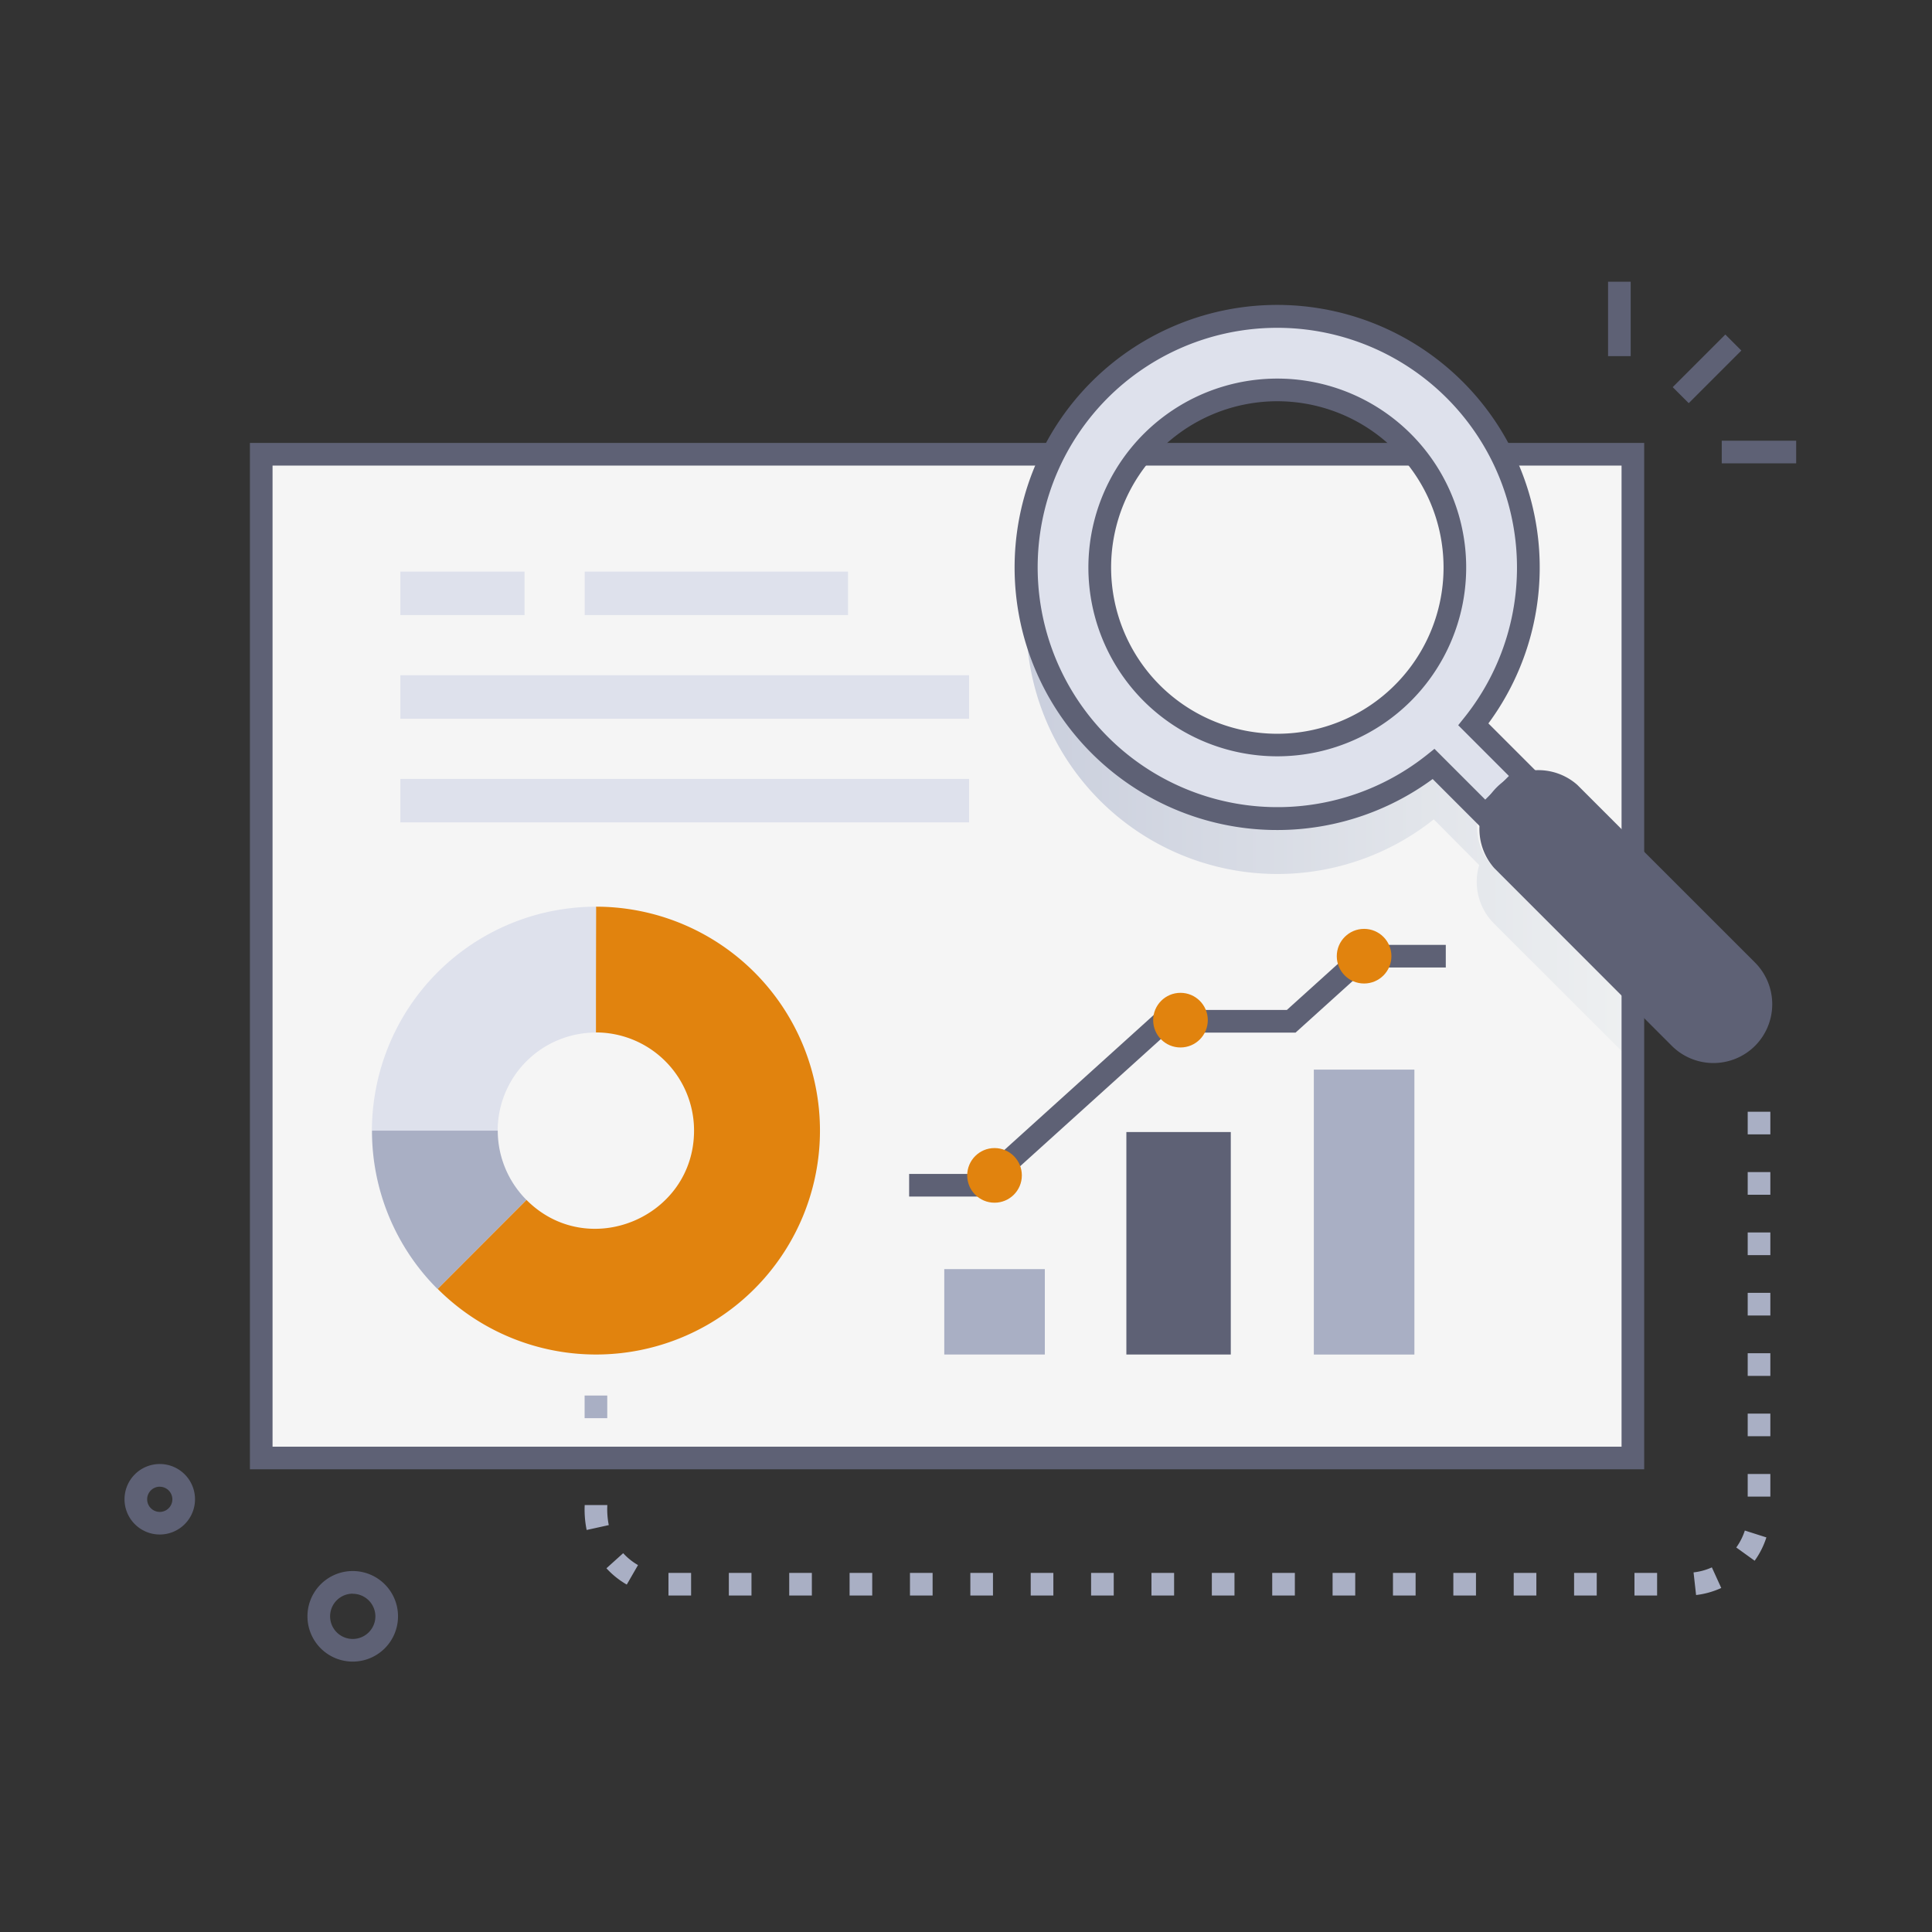 <svg xmlns="http://www.w3.org/2000/svg" xmlns:xlink="http://www.w3.org/1999/xlink" viewBox="0 0 512 512"><rect x="0" y="0" width="512" height="512" fill="#333333" stroke="none"/><defs><style>.cls-1{isolation:isolate;}.cls-2{fill:#f5f5f5;}.cls-3{mix-blend-mode:multiply;fill:url(#linear-gradient);}.cls-4{fill:#5e6175;}.cls-5{fill:#dee1ec;}.cls-6{fill:#a9afc4;}.cls-7{fill:#e1830e;}</style><linearGradient id="linear-gradient" x1="271.95" y1="219.62" x2="432.73" y2="219.62" gradientUnits="userSpaceOnUse"><stop offset="0" stop-color="#cacfdd"/><stop offset="1" stop-color="#eef0f1"/></linearGradient></defs><title>Analysist</title><g class="cls-1"><g id="Analysist"><rect class="cls-2" x="69.23" y="120.41" width="363.5" height="265.97"/><path class="cls-3" d="M396,230.07a15.65,15.65,0,0,1-3.93-15.5l-12.1-12.1a66.54,66.54,0,0,1-107.57-44.74,66.54,66.54,0,0,0,107.57,59.41L392,229.24a15.62,15.62,0,0,0,3.92,15.5l36.77,36.76V266.83Z"/><path class="cls-4" d="M435.73,389.38H66.23v-272h369.5Zm-363.5-6h357.5v-260H72.23Z"/><rect class="cls-5" x="106.1" y="151.48" width="32.91" height="11.52"/><rect class="cls-5" x="154.95" y="151.48" width="69.79" height="11.52"/><rect class="cls-5" x="106.1" y="178.95" width="150.72" height="11.52"/><rect class="cls-5" x="106.1" y="206.42" width="150.72" height="11.52"/><path class="cls-6" d="M131.91,299.62H98.58a59.17,59.17,0,0,0,17.39,42L139.53,318A26,26,0,0,1,131.91,299.62Z"/><path class="cls-7" d="M157.93,240.28v33.33a26,26,0,0,1,26,26c0,23.07-28.08,34.77-44.4,18.39L116,341.58a59.34,59.34,0,1,0,42-101.3Z"/><path class="cls-5" d="M157.92,240.28a60,60,0,0,0-9.64.8h0a59.35,59.35,0,0,0-48.87,48.66h0a58,58,0,0,0-.85,9.9h33.33a26,26,0,0,1,26-26C157.93,239.87,158,240.28,157.92,240.28Z"/><polygon class="cls-4" points="261.45 317.1 240.93 317.1 240.93 311.1 259.14 311.1 307.22 267.65 341.03 267.65 360.13 250.4 383.15 250.4 383.15 256.4 362.43 256.4 343.34 273.65 309.53 273.65 261.45 317.1"/><rect class="cls-6" x="250.24" y="336.33" width="26.65" height="22.63"/><rect class="cls-4" x="298.5" y="300" width="27.67" height="58.96"/><rect class="cls-6" x="348.18" y="283.46" width="26.65" height="75.51"/><circle class="cls-7" cx="263.56" cy="311.49" r="7.24"/><circle class="cls-7" cx="312.84" cy="270.35" r="7.24"/><circle class="cls-7" cx="361.5" cy="253.4" r="7.24"/><path class="cls-5" d="M385.56,103.33a66.55,66.55,0,1,0-5.63,99.14l13.68,13.68,10.52-10.51L390.46,192A66.56,66.56,0,0,0,385.56,103.33Zm-80.34,80.34a47.06,47.06,0,1,1,66.55,0A47.06,47.06,0,0,1,305.22,183.67Z"/><path class="cls-4" d="M393.61,220.39l-13.94-13.94a69.58,69.58,0,1,1,14.77-14.74l13.93,13.93ZM293.56,105.46a63.55,63.55,0,0,0,84.5,94.66l2.09-1.67,13.46,13.46,6.27-6.27-13.44-13.45,1.68-2.1a63.55,63.55,0,0,0-94.56-84.63Zm9.54,80.33h0a50.06,50.06,0,1,1,70.79,0A50.11,50.11,0,0,1,303.1,185.79Zm4.24-66.55a44.11,44.11,0,0,0,0,62.31h0a44.06,44.06,0,1,0,0-62.31Z"/><path class="cls-4" d="M465.12,277.14a15.62,15.62,0,0,1-22.09,0L396,230.07A15.61,15.61,0,0,1,418,208l47.08,47.07A15.63,15.63,0,0,1,465.12,277.14Z"/><path class="cls-4" d="M93.48,440.34a12,12,0,1,1,12-12A12,12,0,0,1,93.48,440.34Zm0-18a6,6,0,1,0,6,6A6,6,0,0,0,93.48,422.37Z"/><path class="cls-4" d="M42.34,406.66a9.34,9.34,0,1,1,9.34-9.33A9.34,9.34,0,0,1,42.34,406.66Zm0-12.67a3.34,3.34,0,1,0,3.34,3.34A3.35,3.35,0,0,0,42.34,394Z"/><rect class="cls-4" x="442.52" y="94.75" width="19.72" height="6" transform="translate(63.38 348.51) rotate(-45)"/><rect class="cls-4" x="426.15" y="74.66" width="6" height="19.72"/><rect class="cls-4" x="456.28" y="116.79" width="19.72" height="6"/><path class="cls-6" d="M439.15,422.83h-6v-6h6Zm-16,0h-6v-6h6Zm-16,0h-6v-6h6Zm-16,0h-6v-6h6Zm-16,0h-6v-6h6Zm-16,0h-6v-6h6Zm-16,0h-6v-6h6Zm-16,0h-6v-6h6Zm-16,0h-6v-6h6Zm-16,0h-6v-6h6Zm-16,0h-6v-6h6Zm-16,0h-6v-6h6Zm-16,0h-6v-6h6Zm-16,0h-6v-6h6Zm-16,0h-6v-6h6Zm-16,0h-6v-6h6Zm-16,0h-6v-6h6Zm266.33-.13-.67-6a15.88,15.88,0,0,0,4.85-1.33l2.49,5.46A22.06,22.06,0,0,1,449.48,422.7ZM166.1,419.93a22.47,22.47,0,0,1-5.39-4.32l4.44-4a16.16,16.16,0,0,0,3.93,3.15ZM465,413.61l-4.87-3.51a16.22,16.22,0,0,0,2.27-4.49l5.71,1.82A21.89,21.89,0,0,1,465,413.61Zm-309.53-8.15a26.94,26.94,0,0,1-.52-6.61h6a21.65,21.65,0,0,0,.38,5.32Zm313.69-8.84h-6v-6h6Zm0-16h-6v-6h6Zm0-16h-6v-6h6Zm0-16h-6v-6h6Zm0-16h-6v-6h6Zm0-16h-6v-6h6Zm0-16h-6v-6h6Z"/><rect class="cls-6" x="154.93" y="369.83" width="6" height="6"/></g></g></svg>